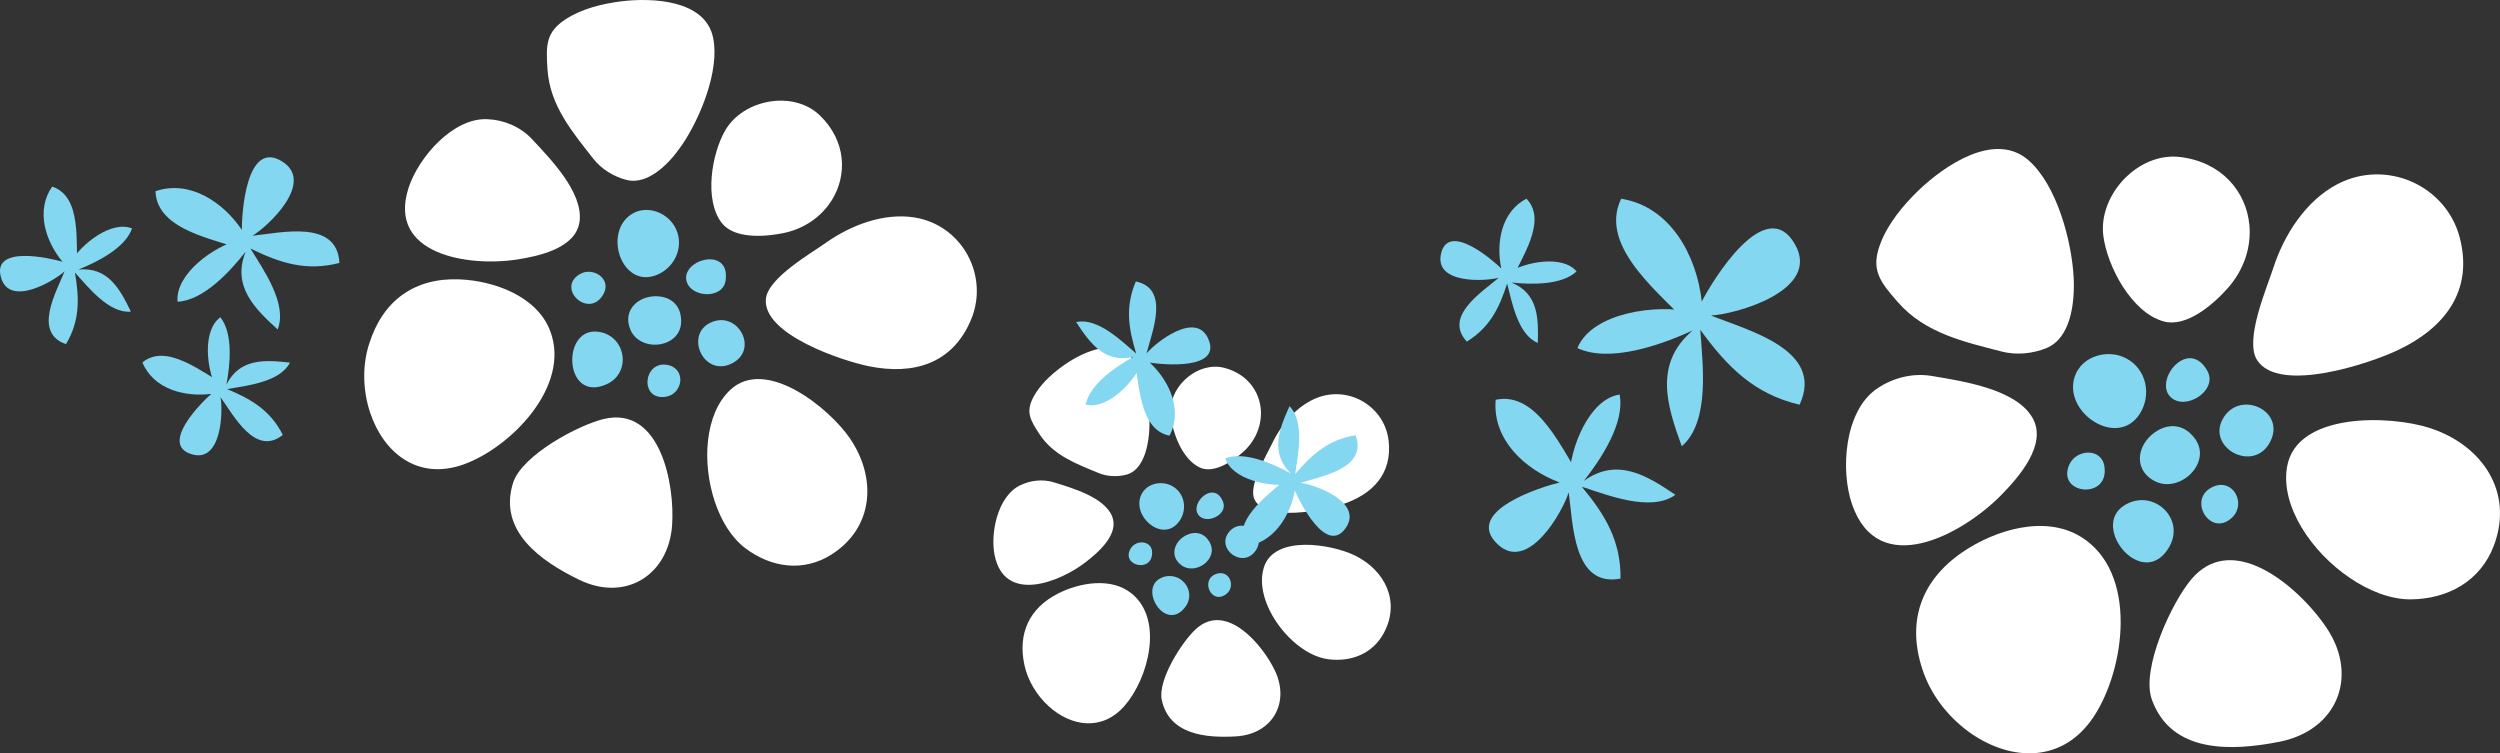 <?xml version="1.0" encoding="UTF-8"?> <svg xmlns="http://www.w3.org/2000/svg" xmlns:xlink="http://www.w3.org/1999/xlink" width="302px" height="91px" viewBox="0 0 302 91" version="1.1"><rect x="0" y="0" width="302" height="91" fill="#333333" stroke="none"/><title>floral＿CB blue</title><g id="Page-1" stroke="none" stroke-width="1" fill="none" fill-rule="evenodd"><g id="homepage-3" transform="translate(-637, -3542)" fill-rule="nonzero"><g id="Footer" transform="translate(0, 3261.107)"><g id="Group" transform="translate(637, 160.893)"><g id="floral＿CB-blue" transform="translate(0, 120)"><g id="Group" transform="translate(223, 18)"><path d="M35.471,32.011 C36.925,29.761 36.336,26.635 33.879,25.306 C31.663,24.106 28.48,24.975 27.629,27.483 C26.169,31.795 32.738,36.222 35.471,32.011 Z" id="Path" fill="#84D7F0"></path><path d="M43.64,26.786 C43.131,25.888 42.535,25.442 41.932,25.313 C39.803,24.846 37.593,28.367 39.192,29.948 C40.973,31.716 44.992,29.172 43.64,26.786 Z" id="Path" fill="#84D7F0"></path><path d="M42.143,34.979 C40.856,33.239 39.148,33.189 37.768,33.937 C35.282,35.288 34.483,38.536 37.179,40.059 C40.217,41.777 44.316,37.911 42.143,34.979 Z" id="Path" fill="#84D7F0"></path><path d="M31.212,38.334 C30.856,36.035 27.753,36.258 26.946,38.176 C25.435,41.762 31.845,42.409 31.212,38.334 Z" id="Path" fill="#84D7F0"></path><path d="M39.047,48.065 C41.045,44.579 37.026,40.907 33.603,43.056 C29.439,45.679 35.914,53.49 39.047,48.065 Z" id="Path" fill="#84D7F0"></path><path d="M46.685,44.472 C48.378,42.783 46.721,39.686 44.287,40.821 C41.132,42.287 44.061,47.073 46.685,44.472 Z" id="Path" fill="#84D7F0"></path><path d="M51.292,35.259 C53.044,31.608 47.731,29.151 45.653,32.37 C43.284,35.999 49.323,39.355 51.292,35.259 Z" id="Path" fill="#84D7F0"></path><path d="M74.127,10.668 C75.813,17.078 72.376,21.576 66.714,24.271 C63.371,25.874 52.303,29.618 49.657,25.5 C48.095,23.071 50.842,16.776 51.605,14.397 C52.884,10.423 55.5,6.27 59.352,4.25 C65.297,1.146 72.485,4.437 74.127,10.668 Z" id="Path" fill="#FFFFFF"></path><path d="M60.893,51.837 C56.205,48.675 52.455,43.113 53.277,38.385 C54.425,31.759 65.791,32.14 70.595,33.728 C76.86,35.798 80.682,41.432 78.27,47.878 C76.634,52.254 72.623,54.381 68.168,54.403 C65.798,54.403 63.233,53.418 60.893,51.837 Z" id="Path" fill="#FFFFFF"></path><path d="M48.727,9.194 C48.356,5.163 45.391,1.57 40.355,0.966 C35.282,0.355 30.464,5.537 31.081,10.481 C31.539,14.11 34.454,19.737 38.356,20.822 C41.118,21.591 44.345,18.802 46.111,16.812 C48.131,14.534 48.96,11.774 48.727,9.194 Z" id="Path" fill="#FFFFFF"></path><path d="M12.157,22.489 C14.25,23.33 16.51,23.869 18.77,24.458 C20.573,24.932 22.578,24.724 24.228,24.041 C27.179,22.82 27.644,18.501 27.499,15.547 C27.273,11.149 25.478,4.337 22.019,1.34 C17.942,-2.196 11.823,2.059 8.792,4.969 C6.902,6.787 5.064,9 4.133,11.473 C2.956,14.599 4.104,16.036 6.241,18.479 C7.913,20.398 9.948,21.605 12.157,22.489 Z" id="Path" fill="#FFFFFF"></path><path d="M15.26,70.708 C19.991,73.906 26.161,74.237 29.911,68.588 C33.727,62.832 35.311,51.133 28.385,46.857 C24.003,44.141 17.949,46.038 14.039,48.719 C8.901,52.247 7.251,57.364 9.373,63.278 C10.449,66.274 12.637,68.933 15.26,70.708 Z" id="Path" fill="#FFFFFF"></path><path d="M52.346,71.607 C59.359,70.22 61.896,63.702 58.131,57.967 C56.433,55.371 53.076,51.845 49.541,50.366 C46.814,49.226 43.981,49.304 41.721,51.967 C39.359,54.755 35.616,62.76 36.939,66.497 C39.279,73.022 46.525,72.756 52.346,71.607 Z" id="Path" fill="#FFFFFF"></path><path d="M0.732,42.934 C3.915,52.103 14.025,46.57 18.676,41.877 C20.863,39.657 24.374,35.683 22.52,32.463 C20.507,28.964 13.974,28.03 10.376,27.419 C8.051,27.023 5.638,27.641 3.727,28.957 C-0.198,31.637 -0.699,38.802 0.732,42.934 Z" id="Path" fill="#FFFFFF"></path></g><g id="Group" transform="translate(44, 0)"><path d="M35.227,33.256 C37.426,32.437 38.673,29.93 37.678,27.699 C36.777,25.685 34.109,24.627 32.191,25.938 C28.896,28.206 31.102,34.784 35.227,33.256 Z" id="Path" fill="#84D7F0"></path><path d="M43.655,33.872 C43.778,32.973 43.605,32.343 43.252,31.937 C42.026,30.488 38.63,31.807 38.897,33.763 C39.199,35.944 43.331,36.27 43.655,33.872 Z" id="Path" fill="#84D7F0"></path><path d="M38.284,38.863 C38.313,36.958 37.152,36.023 35.803,35.828 C33.366,35.473 31.088,37.342 32.155,39.834 C33.352,42.638 38.233,42.066 38.284,38.863 Z" id="Path" fill="#84D7F0"></path><path d="M28.925,35.473 C29.891,33.669 27.627,32.191 26.048,33.111 C23.106,34.842 27.209,38.675 28.925,35.473 Z" id="Path" fill="#84D7F0"></path><path d="M29.206,46.449 C32.436,45.051 31.6,40.341 28.081,40.059 C23.806,39.711 24.159,48.623 29.206,46.449 Z" id="Path" fill="#84D7F0"></path><path d="M36.402,47.934 C38.471,47.637 38.961,44.587 36.676,44.094 C33.712,43.479 33.201,48.391 36.402,47.934 Z" id="Path" fill="#84D7F0"></path><path d="M44.477,43.87 C47.621,42.218 45.242,37.69 42.098,38.863 C38.529,40.182 40.937,45.725 44.477,43.87 Z" id="Path" fill="#84D7F0"></path><path d="M73.325,38.559 C71.097,43.964 66.338,45.326 60.988,44.247 C57.823,43.616 48.162,40.428 48.515,36.139 C48.724,33.604 53.951,30.619 55.747,29.343 C58.739,27.213 62.748,25.67 66.49,26.271 C72.251,27.213 75.488,33.306 73.325,38.559 Z" id="Path" fill="#FFFFFF"></path><path d="M42.35,60.599 C40.778,55.904 41.125,50.014 44.196,47.116 C48.5,43.051 56.179,49.304 58.667,52.948 C61.911,57.701 61.58,63.678 56.497,66.953 C53.043,69.17 49.135,68.561 46.042,66.228 C44.391,64.989 43.136,62.946 42.35,60.599 Z" id="Path" fill="#FFFFFF"></path><path d="M56.497,24.156 C58.371,21.12 58.22,17.034 55.055,13.955 C51.86,10.854 45.775,11.97 43.59,15.78 C41.99,18.577 41.031,24.076 43.158,26.895 C44.665,28.894 48.378,28.619 50.656,28.155 C53.259,27.612 55.292,26.098 56.497,24.156 Z" id="Path" fill="#FFFFFF"></path><path d="M24.109,14.281 C25.111,15.969 26.394,17.541 27.649,19.149 C28.644,20.432 30.143,21.338 31.658,21.729 C34.347,22.424 36.964,19.628 38.421,17.461 C40.598,14.245 42.956,8.506 42.148,4.572 C41.197,-0.072 34.7,-0.289 31.059,0.16 C28.788,0.443 26.344,1.037 24.383,2.29 C21.909,3.877 21.953,5.492 22.133,8.333 C22.277,10.571 23.041,12.498 24.109,14.281 Z" id="Path" fill="#FFFFFF"></path><path d="M0.726,49.883 C2.312,54.622 6.415,58.107 12.01,56.1 C17.706,54.057 24.995,46.645 22.465,39.986 C20.864,35.763 15.665,33.922 11.534,33.748 C6.105,33.524 2.247,36.27 0.589,41.551 C-0.269,44.225 -0.161,47.253 0.726,49.883 Z" id="Path" fill="#FFFFFF"></path><path d="M25.954,70.032 C31.542,72.749 36.755,69.489 37.188,63.468 C37.541,58.65 35.825,49.028 28.99,50.601 C25.875,51.325 19.04,54.991 17.98,58.324 C16.149,64.149 21.318,67.779 25.954,70.032 Z" id="Path" fill="#FFFFFF"></path><path d="M5.362,22.671 C2.716,30.8 12.652,32.227 18.362,31.365 C21.051,30.952 25.587,29.995 26.012,26.757 C26.473,23.228 22.436,19.135 20.266,16.809 C18.86,15.302 16.862,14.469 14.844,14.397 C10.698,14.23 6.559,19.012 5.362,22.671 Z" id="Path" fill="#FFFFFF"></path></g><g id="Group" transform="translate(120, 42)"><path d="M22.307,21.161 C23.383,19.896 23.282,17.924 21.891,16.895 C20.635,15.974 18.612,16.252 17.887,17.724 C16.632,20.268 20.284,23.54 22.307,21.161 Z" id="Path" fill="#84D7F0"></path><path d="M27.745,18.617 C27.508,18.024 27.178,17.695 26.826,17.567 C25.564,17.102 23.921,19.096 24.767,20.203 C25.7,21.432 28.369,20.196 27.745,18.617 Z" id="Path" fill="#84D7F0"></path><path d="M26.145,23.54 C25.506,22.361 24.459,22.189 23.555,22.54 C21.919,23.168 21.166,25.105 22.687,26.262 C24.401,27.569 27.228,25.526 26.145,23.54 Z" id="Path" fill="#84D7F0"></path><path d="M19.179,24.719 C19.15,23.275 17.234,23.154 16.582,24.269 C15.355,26.348 19.229,27.277 19.179,24.719 Z" id="Path" fill="#84D7F0"></path><path d="M23.16,31.349 C24.674,29.37 22.522,26.776 20.248,27.82 C17.478,29.098 20.793,34.443 23.16,31.349 Z" id="Path" fill="#84D7F0"></path><path d="M28.132,29.763 C29.309,28.863 28.555,26.819 26.97,27.312 C24.918,27.962 26.31,31.149 28.132,29.763 Z" id="Path" fill="#84D7F0"></path><path d="M31.719,24.461 C33.089,22.354 30.048,20.403 28.505,22.218 C26.762,24.261 30.17,26.826 31.719,24.461 Z" id="Path" fill="#84D7F0"></path><path d="M47.739,11.179 C48.234,15.266 45.759,17.76 42.071,18.953 C39.891,19.667 32.81,21.068 31.533,18.31 C30.779,16.681 32.982,13.03 33.649,11.622 C34.761,9.279 36.712,6.935 39.231,6.007 C43.126,4.592 47.251,7.207 47.739,11.179 Z" id="Path" fill="#FFFFFF"></path><path d="M36.21,35.464 C33.606,33.128 31.777,29.399 32.673,26.548 C33.929,22.561 40.852,23.726 43.657,25.097 C47.316,26.884 49.188,30.67 47.18,34.443 C45.816,37.001 43.183,37.986 40.457,37.636 C39.001,37.451 37.509,36.636 36.21,35.464 Z" id="Path" fill="#FFFFFF"></path><path d="M32.322,8.193 C32.429,5.678 30.916,3.22 27.888,2.434 C24.832,1.641 21.453,4.442 21.424,7.536 C21.403,9.808 22.716,13.516 25.011,14.509 C26.64,15.209 28.842,13.752 30.091,12.673 C31.511,11.437 32.25,9.8 32.322,8.193 Z" id="Path" fill="#FFFFFF"></path><path d="M8.841,13.387 C10.053,14.073 11.388,14.595 12.722,15.145 C13.784,15.588 15.032,15.616 16.094,15.331 C18.002,14.823 18.648,12.201 18.806,10.365 C19.035,7.636 18.504,3.292 16.639,1.162 C14.437,-1.352 10.34,0.77 8.245,2.313 C6.94,3.277 5.627,4.492 4.852,5.935 C3.869,7.764 4.457,8.743 5.555,10.422 C6.416,11.751 7.557,12.658 8.841,13.387 Z" id="Path" fill="#FFFFFF"></path><path d="M6.724,43.352 C9.35,45.71 13.102,46.417 15.864,43.245 C18.677,40.016 20.621,32.928 16.739,29.727 C14.286,27.691 10.426,28.37 7.808,29.699 C4.371,31.449 2.936,34.471 3.74,38.287 C4.149,40.23 5.268,42.045 6.724,43.352 Z" id="Path" fill="#FFFFFF"></path><path d="M29.337,46.953 C33.742,46.674 35.837,42.866 34.015,39.022 C32.559,35.943 28.154,30.635 24.473,33.978 C22.794,35.507 19.839,40.13 20.341,42.538 C21.223,46.753 25.686,47.175 29.337,46.953 Z" id="Path" fill="#FFFFFF"></path><path d="M0.146,25.047 C1.329,30.956 7.98,28.377 11.208,25.862 C12.729,24.676 15.211,22.511 14.343,20.375 C13.403,18.053 9.486,16.945 7.334,16.274 C5.942,15.838 4.414,16.024 3.137,16.674 C0.519,18.017 -0.385,22.382 0.146,25.047 Z" id="Path" fill="#FFFFFF"></path></g><g id="Group" transform="translate(174, 24)" fill="#84D7F0"><path d="M30.498,13.711 C26.231,12.681 18.311,13.725 16.551,18.05 C20.448,19.851 26.523,17.721 30.455,15.934 C25.754,19.958 27.364,25.005 29.159,29.909 C32.607,26.928 31.673,19.987 31.396,15.841 C34.665,20.344 37.906,23.597 43.391,24.891 C46.475,18.229 37.066,15.891 32.685,14.111 C35.534,13.99 46.062,11.144 42.828,5.504 C39.245,-0.751 32.735,10.151 31.574,12.424 C30.961,6.877 27.791,0.944 21.837,0.007 C18.945,5.969 27.072,11.824 30.662,15.884" id="Path"></path><path d="M15.59,33.691 C15.625,30.174 17.962,24.197 21.651,23.661 C22.3,27.05 19.479,31.367 17.328,34.091 C21.345,31.203 24.942,33.44 28.39,35.778 C25.419,37.894 20.234,35.821 17.085,34.799 C19.935,38.223 21.815,41.375 21.758,45.893 C16.017,47.001 16.031,39.224 15.497,35.471 C14.842,37.665 10.618,45.321 6.878,41.711 C2.725,37.708 12.42,34.749 14.407,34.284 C10.233,32.726 6.258,29.123 6.679,24.29 C11.85,23.197 14.813,30.66 17.264,34.241" id="Path"></path><path d="M8.16,8.936 C10.283,7.627 14.728,6.762 16.451,8.785 C14.678,10.451 11.024,10.394 8.581,10.129 C11.836,11.459 11.857,14.468 11.765,17.428 C9.371,16.441 8.645,12.531 8.061,10.251 C7.099,13.26 5.924,15.584 3.196,17.263 C0.353,14.225 5.012,11.287 7.056,9.55 C5.496,9.986 -0.679,10.344 0.061,6.72 C0.881,2.709 6.323,7.42 7.355,8.435 C6.7,5.333 7.355,1.573 10.397,0 C13.011,2.702 9.67,7.306 8.459,10.136" id="Path"></path></g><g id="Group" transform="translate(0, 19)" fill="#84D7F0"><path d="M28.957,9.949 C25.873,10.733 21.135,14.081 21.452,17.449 C24.557,17.291 27.75,13.865 29.676,11.396 C28.008,15.563 30.741,18.255 33.544,20.796 C34.759,17.723 31.819,13.584 30.252,11.021 C33.868,12.799 37.046,13.793 41,12.763 C40.741,7.451 33.904,9.136 30.496,9.474 C32.286,8.43 38.095,3.053 34.12,0.527 C29.712,-2.273 29.195,6.911 29.216,8.768 C26.952,5.421 22.925,2.686 18.784,4.097 C18.935,8.898 26.125,9.906 29.799,11.295" id="Path"></path><path d="M26.103,27.8 C24.946,25.532 24.435,20.911 26.621,19.321 C28.174,21.271 27.814,24.993 27.354,27.461 C28.965,24.251 32.027,24.467 35.025,24.805 C33.825,27.166 29.799,27.591 27.433,28.001 C30.417,29.232 32.689,30.614 34.163,33.537 C30.848,36.193 28.239,31.197 26.635,28.973 C26.952,30.6 26.815,36.934 23.191,35.883 C19.18,34.724 24.414,29.542 25.528,28.577 C22.322,28.987 18.554,28.023 17.203,24.784 C20.157,22.337 24.572,26.123 27.347,27.584" id="Path"></path><path d="M8.518,12.684 C9.819,10.489 13.435,7.588 15.952,8.596 C15.132,10.942 11.796,12.634 9.467,13.562 C13.04,13.21 14.492,15.916 15.808,18.644 C13.176,18.889 10.66,15.7 9.05,13.922 C9.603,17.104 9.646,19.76 7.971,22.574 C3.959,21.185 6.785,16.305 7.806,13.764 C6.598,14.901 1.17,18.162 0.127,14.541 C-1.037,10.532 6.131,12.195 7.547,12.619 C5.484,10.122 4.29,6.422 6.303,3.543 C9.956,4.738 9.114,10.489 9.359,13.62" id="Path"></path></g><g id="Group" transform="translate(130, 34)" fill="#84D7F0"><path d="M7.95,9.859 C6.957,12.195 3.757,15.536 1.15,14.868 C1.657,12.425 4.721,10.327 6.9,9.112 C3.429,9.924 1.65,7.423 0,4.908 C2.564,4.326 5.443,7.15 7.257,8.71 C6.3,5.634 5.921,3.004 7.207,0 C11.336,0.855 9.179,6.044 8.5,8.702 C9.543,7.423 14.464,3.485 15.964,6.942 C17.629,10.765 10.35,10.046 8.9,9.802 C11.25,12.008 12.9,15.515 11.286,18.627 C7.536,17.915 7.629,12.109 6.986,9.04" id="Path"></path><path d="M25.85,24.476 C23.35,24.879 18.843,23.944 18.014,21.364 C20.329,20.495 23.736,21.982 25.921,23.19 C23.386,20.667 24.529,17.822 25.771,15.069 C27.636,16.938 26.793,20.905 26.457,23.276 C28.536,20.818 30.536,19.094 33.75,18.583 C35.236,22.557 29.721,23.492 27.129,24.325 C28.764,24.526 34.693,26.618 32.593,29.736 C30.264,33.186 26.993,26.618 26.421,25.259 C25.829,28.436 23.757,31.713 20.286,32 C18.879,28.436 23.807,25.41 26.043,23.226" id="Path"></path></g></g></g></g></g></g></svg> 